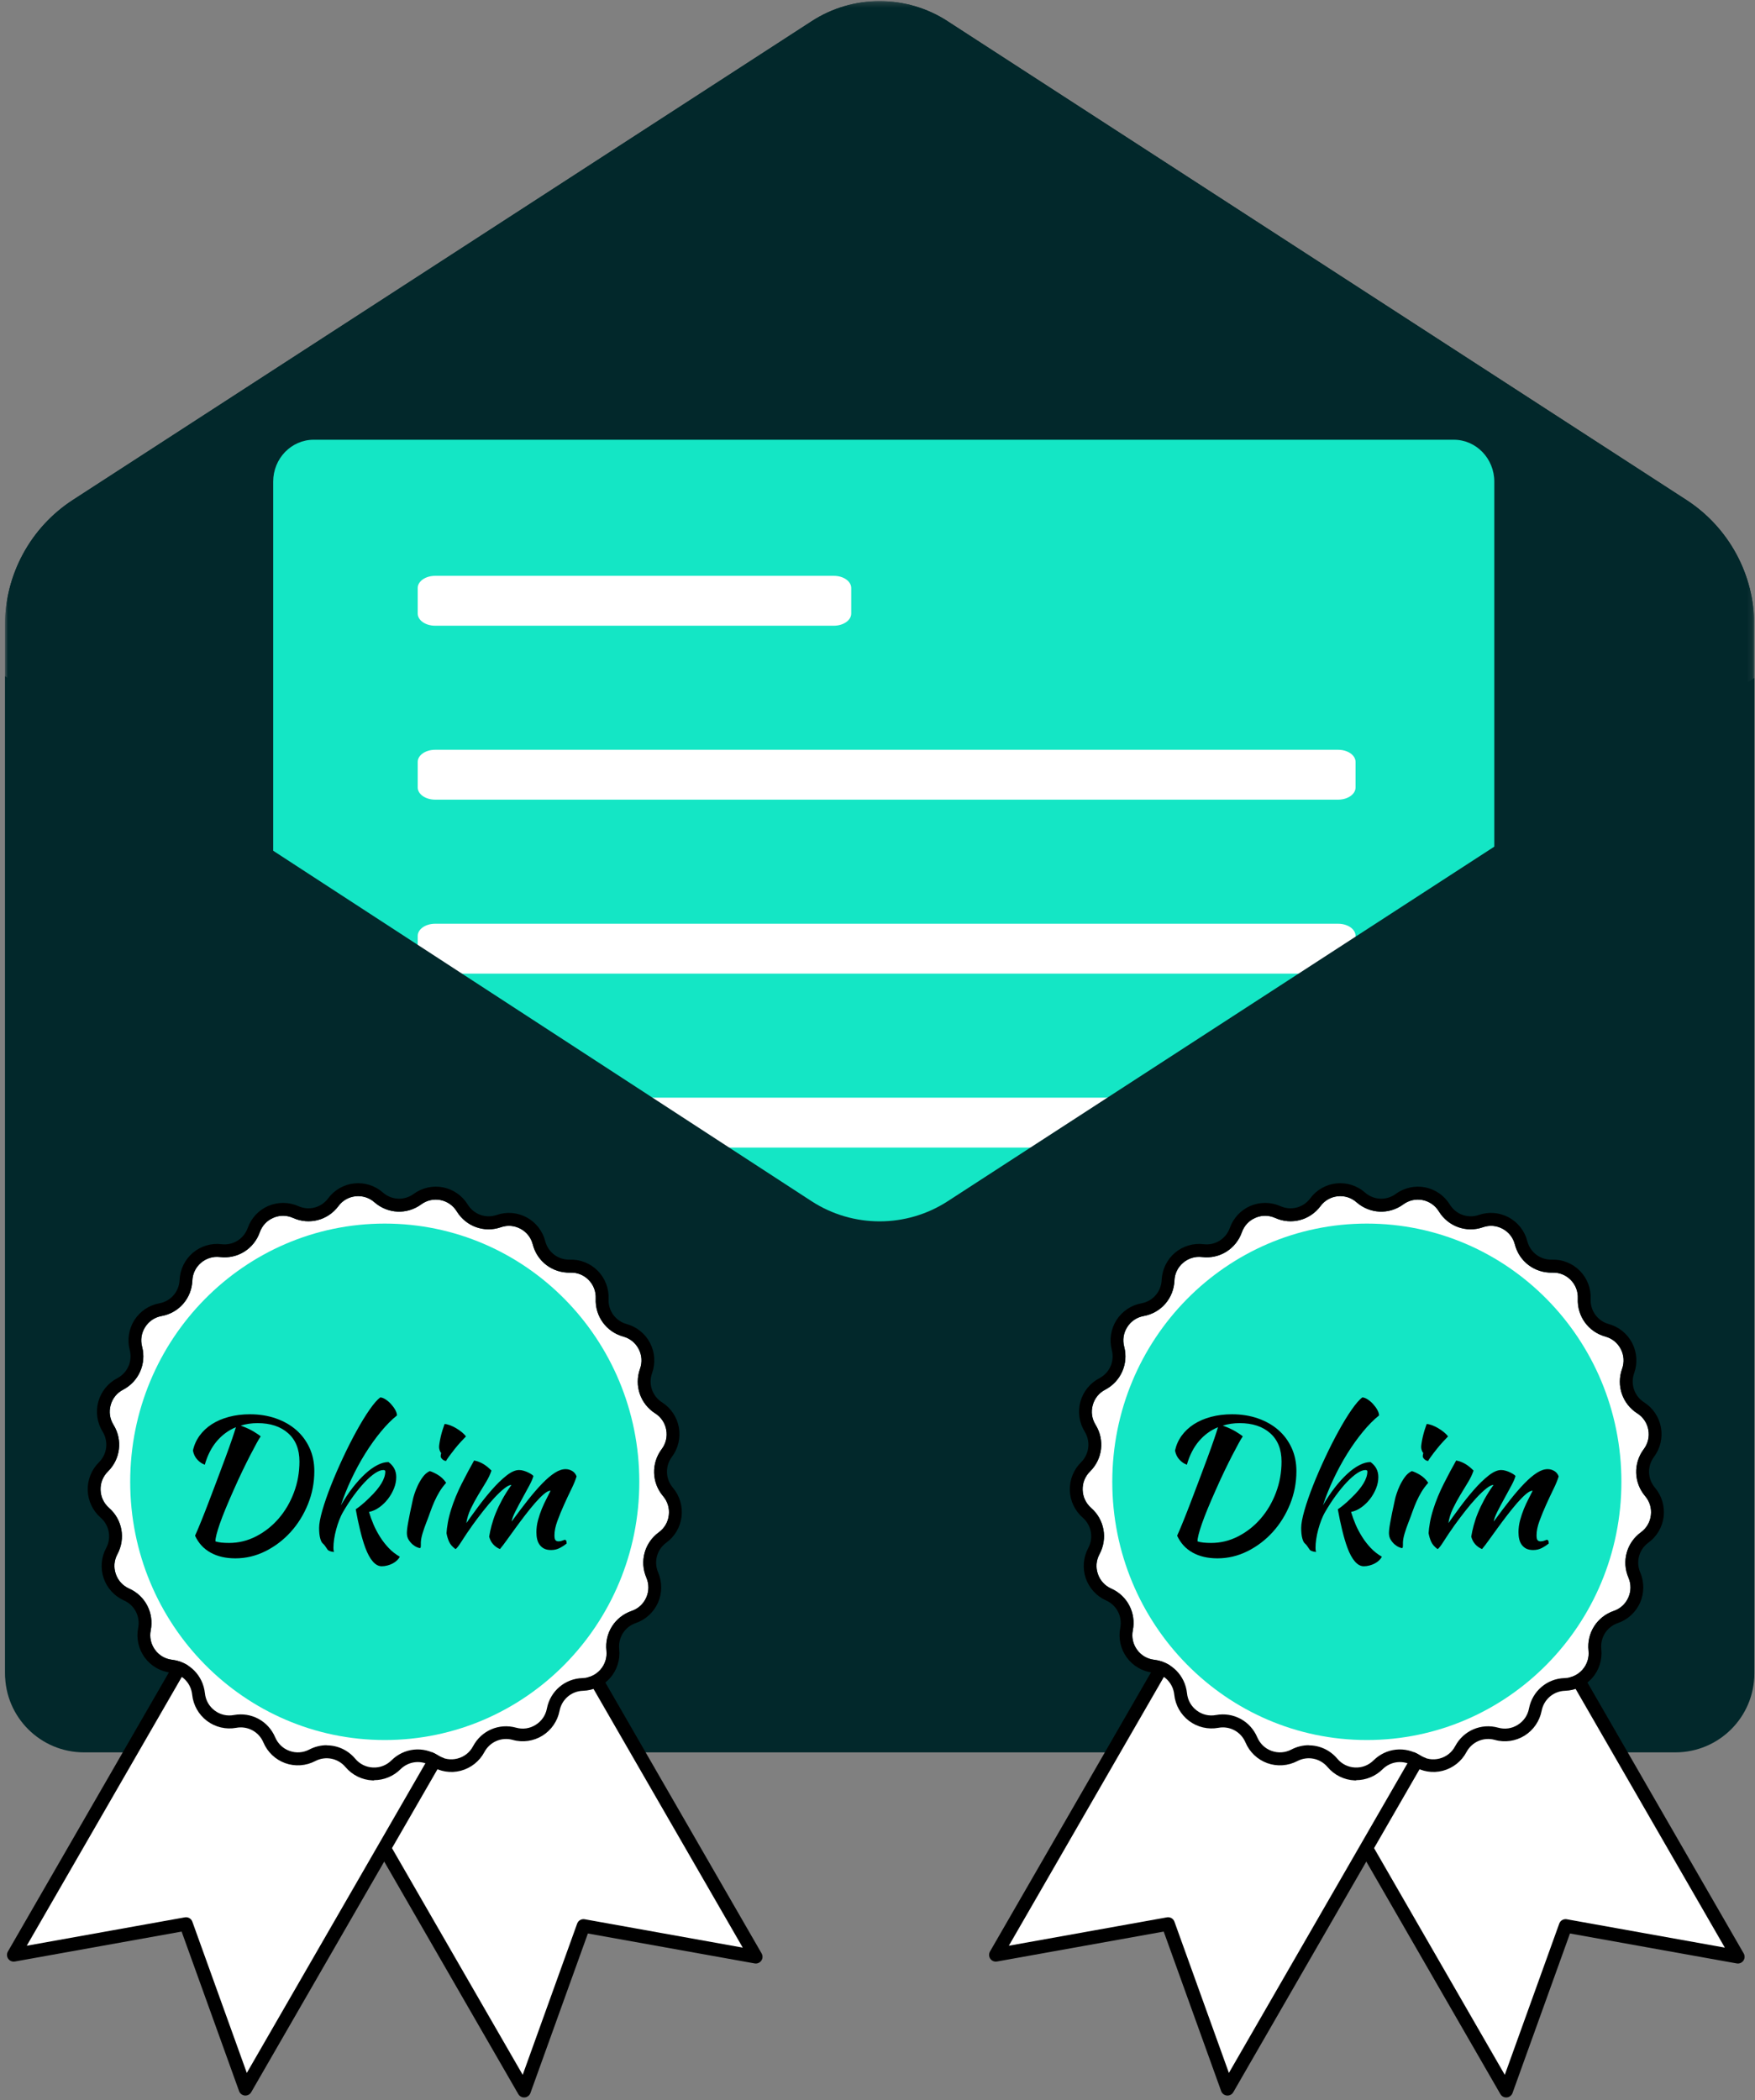<svg width="336" height="402" viewBox="0 0 336 402" fill="none" xmlns="http://www.w3.org/2000/svg">
<rect x="0" y="0" width="336" height="402" fill="#808080" stroke="none"/>
<mask id="mask0_650_1739" style="mask-type:luminance" maskUnits="userSpaceOnUse" x="0" y="0" width="336" height="335">
<path fill-rule="evenodd" clip-rule="evenodd" d="M0.966 0.215H335.883V334.505H0.966V0.215Z" fill="white"/>
</mask>
<g mask="url(#mask0_650_1739)">
<path fill-rule="evenodd" clip-rule="evenodd" d="M181.425 4.061C173.506 -1.072 163.317 -1.072 155.397 4.061L13.958 95.696C5.853 100.956 0.957 109.968 0.957 119.641V319.386C0.957 327.738 7.733 334.514 16.084 334.514H320.738C329.09 334.514 335.866 327.738 335.866 319.386V119.641C335.866 109.968 330.97 100.956 322.856 95.696L181.417 4.061H181.425Z" fill="#02282B"/>
<path fill-rule="evenodd" clip-rule="evenodd" d="M181.425 4.061C173.506 -1.072 163.317 -1.072 155.397 4.061L13.958 95.696C5.853 100.956 0.957 109.968 0.957 119.641V319.386C0.957 327.738 7.733 334.514 16.084 334.514H320.738C329.09 334.514 335.866 327.738 335.866 319.386V119.641C335.866 109.968 330.97 100.956 322.856 95.696L181.417 4.061H181.425Z" fill="#02282B"/>
</g>
<path fill-rule="evenodd" clip-rule="evenodd" d="M278.33 84.178C282.615 84.178 286.088 87.769 286.088 92.199V316.6C286.088 321.03 282.615 324.621 278.33 324.621H60.06C55.774 324.621 52.302 321.03 52.302 316.6V92.199C52.302 87.769 55.774 84.178 60.06 84.178H278.321H278.33Z" fill="#14E6C5"/>
<path fill-rule="evenodd" clip-rule="evenodd" d="M83.302 143.525H256.198C258.036 143.525 259.527 144.567 259.527 145.855V150.742C259.527 152.029 258.036 153.071 256.198 153.071H83.302C81.464 153.071 79.973 152.029 79.973 150.742V145.855C79.973 144.567 81.464 143.525 83.302 143.525Z" fill="white"/>
<path fill-rule="evenodd" clip-rule="evenodd" d="M83.302 176.828H256.198C258.036 176.828 259.527 177.87 259.527 179.157V184.044C259.527 185.332 258.036 186.374 256.198 186.374H83.302C81.464 186.374 79.973 185.332 79.973 184.044V179.157C79.973 177.87 81.464 176.828 83.302 176.828Z" fill="white"/>
<path fill-rule="evenodd" clip-rule="evenodd" d="M83.302 210.123H256.198C258.036 210.123 259.527 211.165 259.527 212.452V217.339C259.527 218.627 258.036 219.669 256.198 219.669H83.302C81.464 219.669 79.973 218.627 79.973 217.339V212.452C79.973 211.165 81.464 210.123 83.302 210.123Z" fill="white"/>
<path fill-rule="evenodd" clip-rule="evenodd" d="M83.302 243.428H256.198C258.036 243.428 259.527 244.47 259.527 245.757V250.644C259.527 251.932 258.036 252.973 256.198 252.973H83.302C81.464 252.973 79.973 251.932 79.973 250.644V245.757C79.973 244.47 81.464 243.428 83.302 243.428Z" fill="white"/>
<path fill-rule="evenodd" clip-rule="evenodd" d="M83.302 276.732H256.198C258.036 276.732 259.527 277.774 259.527 279.062V283.949C259.527 285.236 258.036 286.278 256.198 286.278H83.302C81.464 286.278 79.973 285.236 79.973 283.949V279.062C79.973 277.774 81.464 276.732 83.302 276.732Z" fill="white"/>
<path fill-rule="evenodd" clip-rule="evenodd" d="M83.293 110.23H159.65C161.488 110.23 162.97 111.272 162.97 112.56V117.447C162.97 118.734 161.479 119.776 159.65 119.776H83.293C81.455 119.776 79.973 118.734 79.973 117.447V112.56C79.973 111.272 81.464 110.23 83.293 110.23Z" fill="white"/>
<path fill-rule="evenodd" clip-rule="evenodd" d="M0.966 129.441V320.344C0.966 328.687 7.742 335.446 16.093 335.446H320.747C329.098 335.446 335.874 328.687 335.874 320.344V129.78L181.426 229.954C173.506 235.078 163.317 235.078 155.398 229.954L0.966 129.441Z" fill="#02282B"/>
<path d="M144.7 374.579L111.709 368.658L100.343 400.217L54.402 320.558L98.75 294.928L144.7 374.579Z" fill="white" stroke="black" stroke-width="2.573" stroke-linecap="round" stroke-linejoin="round"/>
<path d="M46.982 399.852L35.616 368.293L2.625 374.213L48.575 294.562L92.932 320.192L46.982 399.852Z" fill="white" stroke="black" stroke-width="2.573" stroke-linecap="round" stroke-linejoin="round"/>
<path d="M126.693 277.41C127.489 276.343 127.802 275.03 127.565 273.709C127.328 272.396 126.574 271.27 125.448 270.558C122.593 268.737 121.399 265.23 122.542 262.037C122.991 260.775 122.907 259.429 122.288 258.243C121.67 257.057 120.628 256.21 119.341 255.854C116.08 254.956 113.912 251.967 114.064 248.57C114.123 247.232 113.64 245.97 112.709 245.021C111.777 244.073 110.524 243.564 109.194 243.615C105.806 243.708 102.858 241.506 102.011 238.22C101.681 236.924 100.851 235.865 99.674 235.23C98.505 234.595 97.158 234.485 95.904 234.925C92.711 236.035 89.239 234.781 87.46 231.893C86.757 230.758 85.656 229.987 84.352 229.725C83.047 229.471 81.734 229.759 80.659 230.546C77.931 232.545 74.247 232.384 71.698 230.148C70.698 229.267 69.411 228.861 68.089 228.996C66.768 229.14 65.599 229.801 64.803 230.877C62.779 233.595 59.213 234.536 56.121 233.146C54.902 232.604 53.563 232.587 52.335 233.121C51.107 233.646 50.192 234.629 49.743 235.891C48.608 239.092 45.475 241.04 42.121 240.634C40.799 240.473 39.512 240.863 38.495 241.727C37.479 242.59 36.886 243.802 36.835 245.14C36.691 248.536 34.269 251.323 30.94 251.924C29.628 252.161 28.509 252.915 27.798 254.042C27.078 255.168 26.875 256.506 27.213 257.794C28.069 261.08 26.57 264.46 23.572 266.027C22.386 266.645 21.539 267.695 21.191 268.983C20.836 270.27 21.03 271.608 21.733 272.743C23.521 275.631 23.08 279.307 20.666 281.687C19.718 282.628 19.218 283.881 19.26 285.211C19.303 286.549 19.879 287.769 20.878 288.65C23.427 290.877 24.088 294.519 22.487 297.509C21.852 298.687 21.742 300.033 22.174 301.295C22.606 302.557 23.512 303.557 24.732 304.099C27.823 305.471 29.526 308.757 28.865 312.094C28.603 313.407 28.899 314.729 29.678 315.804C30.466 316.888 31.618 317.566 32.948 317.727C36.31 318.125 38.894 320.759 39.249 324.139C39.385 325.468 40.054 326.646 41.113 327.442C42.18 328.246 43.484 328.551 44.797 328.314C48.126 327.704 51.37 329.449 52.7 332.575C53.225 333.803 54.199 334.734 55.452 335.183C56.706 335.632 58.044 335.539 59.23 334.921C60.297 334.362 61.44 334.091 62.567 334.091C64.617 334.091 66.624 334.98 68.03 336.657C68.894 337.682 70.097 338.275 71.427 338.334C72.756 338.393 74.01 337.911 74.958 336.97C77.364 334.582 81.031 334.192 83.877 336.022C84.995 336.742 86.325 336.954 87.612 336.615C88.9 336.276 89.959 335.446 90.585 334.26C92.178 331.262 95.574 329.805 98.827 330.711C100.114 331.067 101.444 330.881 102.57 330.169C103.705 329.466 104.468 328.357 104.722 327.044C105.365 323.707 108.177 321.31 111.557 321.216C112.887 321.174 114.106 320.598 114.979 319.59C115.851 318.582 116.258 317.295 116.114 315.965C115.749 312.586 117.74 309.469 120.942 308.368C122.204 307.936 123.195 307.029 123.737 305.801C124.279 304.582 124.287 303.226 123.762 301.998C122.424 298.881 123.406 295.307 126.142 293.317C127.218 292.529 127.904 291.369 128.056 290.039C128.217 288.709 127.828 287.422 126.964 286.397C124.77 283.813 124.66 280.112 126.693 277.393V277.41Z" fill="white"/>
<path d="M73.663 333.083C100.579 333.083 122.398 310.953 122.398 283.653C122.398 256.353 100.579 234.223 73.663 234.223C46.746 234.223 24.927 256.353 24.927 283.653C24.927 310.953 46.746 333.083 73.663 333.083Z" fill="#14E6C5"/>
<path d="M71.621 340.808C71.52 340.808 71.41 340.808 71.308 340.808C69.317 340.723 67.437 339.792 66.141 338.259C64.701 336.556 62.321 336.082 60.348 337.115C58.578 338.038 56.486 338.182 54.614 337.513C52.733 336.836 51.209 335.396 50.43 333.549C49.557 331.491 47.414 330.339 45.229 330.746C43.264 331.11 41.223 330.627 39.63 329.425C38.03 328.222 36.996 326.392 36.793 324.402C36.564 322.183 34.862 320.446 32.651 320.184C30.669 319.947 28.865 318.888 27.688 317.262C26.511 315.644 26.062 313.586 26.451 311.621C26.883 309.427 25.765 307.267 23.733 306.361C21.912 305.548 20.488 303.998 19.845 302.101C19.201 300.203 19.37 298.111 20.319 296.341C21.378 294.376 20.937 291.979 19.26 290.505C17.753 289.193 16.855 287.287 16.796 285.288C16.736 283.289 17.516 281.332 18.939 279.926C20.522 278.36 20.81 275.937 19.642 274.04C18.591 272.337 18.286 270.254 18.82 268.323C19.354 266.392 20.666 264.757 22.437 263.834C24.41 262.809 25.401 260.581 24.834 258.413C24.325 256.473 24.656 254.398 25.723 252.704C26.799 251.019 28.535 249.841 30.5 249.486C32.694 249.088 34.286 247.25 34.379 245.022C34.464 243.023 35.387 241.126 36.903 239.83C38.428 238.534 40.435 237.924 42.409 238.17C44.619 238.441 46.678 237.153 47.431 235.053C48.1 233.164 49.532 231.631 51.37 230.843C53.199 230.056 55.3 230.073 57.121 230.886C59.154 231.792 61.5 231.182 62.83 229.387C64.024 227.777 65.845 226.735 67.827 226.532C69.809 226.32 71.808 226.956 73.307 228.277C74.984 229.751 77.406 229.861 79.202 228.54C80.811 227.362 82.861 226.905 84.817 227.286C86.774 227.676 88.502 228.87 89.544 230.572C90.713 232.478 92.999 233.291 95.1 232.571C96.989 231.919 99.072 232.088 100.834 233.037C102.587 233.986 103.883 235.637 104.383 237.577C104.942 239.737 106.873 241.194 109.109 241.126C111.1 241.058 113.048 241.846 114.454 243.269C115.851 244.692 116.605 246.657 116.512 248.664C116.41 250.9 117.842 252.865 119.985 253.458C121.907 253.983 123.542 255.313 124.457 257.083C125.38 258.862 125.515 260.962 124.846 262.843C124.092 264.943 124.88 267.255 126.76 268.45C128.446 269.525 129.615 271.27 129.971 273.244C130.326 275.217 129.843 277.267 128.649 278.868C127.311 280.655 127.387 283.094 128.827 284.788C130.123 286.313 130.724 288.329 130.487 290.319C130.25 292.309 129.191 294.122 127.574 295.299C125.769 296.612 125.126 298.958 126.007 301.016C126.794 302.854 126.786 304.963 125.973 306.793C125.16 308.622 123.618 310.045 121.729 310.689C119.62 311.409 118.316 313.467 118.553 315.686C118.765 317.677 118.138 319.684 116.825 321.192C115.512 322.699 113.615 323.597 111.625 323.657C109.397 323.724 107.551 325.3 107.127 327.493C106.746 329.458 105.552 331.195 103.858 332.245C102.164 333.295 100.089 333.6 98.166 333.058C96.023 332.465 93.787 333.422 92.737 335.387C91.797 337.158 90.145 338.453 88.222 338.962C86.291 339.47 84.225 339.139 82.539 338.055C80.667 336.853 78.253 337.107 76.669 338.682C75.323 340.02 73.502 340.766 71.621 340.766V340.808ZM62.55 334.1C64.6 334.1 66.607 334.989 68.013 336.666C68.877 337.691 70.08 338.284 71.41 338.343C72.739 338.403 73.993 337.92 74.942 336.98C77.347 334.591 81.014 334.202 83.86 336.031C84.978 336.751 86.308 336.963 87.596 336.624C88.883 336.285 89.942 335.455 90.569 334.269C92.161 331.271 95.557 329.814 98.81 330.72C100.097 331.076 101.427 330.89 102.553 330.178C103.688 329.475 104.451 328.366 104.705 327.053C105.349 323.716 108.161 321.319 111.54 321.226C112.87 321.183 114.089 320.607 114.962 319.599C115.834 318.592 116.241 317.304 116.097 315.974C115.733 312.595 117.723 309.478 120.925 308.377C122.187 307.945 123.178 307.039 123.72 305.81C124.262 304.591 124.27 303.236 123.745 302.007C122.407 298.891 123.389 295.316 126.125 293.326C127.201 292.538 127.887 291.378 128.039 290.048C128.2 288.718 127.811 287.431 126.947 286.406C124.753 283.823 124.643 280.121 126.676 277.402C127.472 276.335 127.785 275.022 127.548 273.701C127.311 272.388 126.557 271.262 125.431 270.55C122.576 268.729 121.382 265.223 122.525 262.03C122.974 260.768 122.89 259.421 122.271 258.235C121.653 257.049 120.611 256.202 119.324 255.847C116.063 254.949 113.895 251.959 114.047 248.562C114.106 247.224 113.624 245.962 112.692 245.014C111.76 244.065 110.507 243.557 109.177 243.608C105.789 243.701 102.841 241.499 101.994 238.212C101.664 236.916 100.834 235.858 99.657 235.222C98.488 234.587 97.141 234.477 95.888 234.917C92.695 236.027 89.213 234.773 87.443 231.885C86.74 230.75 85.639 229.979 84.335 229.717C83.03 229.463 81.718 229.751 80.642 230.538C77.915 232.537 74.23 232.376 71.681 230.14C70.681 229.26 69.394 228.853 68.072 228.988C66.751 229.132 65.582 229.793 64.786 230.869C62.762 233.588 59.196 234.528 56.105 233.139C54.885 232.597 53.547 232.58 52.318 233.113C51.09 233.638 50.175 234.621 49.727 235.883C48.592 239.085 45.458 241.033 42.104 240.626C40.782 240.465 39.495 240.855 38.479 241.719C37.462 242.583 36.869 243.794 36.819 245.132C36.675 248.529 34.252 251.315 30.923 251.916C29.611 252.154 28.493 252.907 27.781 254.034C27.061 255.16 26.858 256.499 27.197 257.786C28.052 261.072 26.553 264.452 23.555 266.019C22.369 266.637 21.522 267.687 21.175 268.975C20.819 270.262 21.014 271.601 21.717 272.735C23.504 275.624 23.063 279.3 20.649 281.68C19.701 282.62 19.201 283.873 19.243 285.203C19.286 286.533 19.862 287.761 20.861 288.642C23.411 290.87 24.071 294.512 22.471 297.501C21.835 298.679 21.725 300.026 22.157 301.288C22.589 302.55 23.495 303.549 24.715 304.091C27.806 305.463 29.509 308.75 28.848 312.087C28.586 313.399 28.882 314.721 29.661 315.796C30.449 316.881 31.601 317.558 32.931 317.719C36.293 318.117 38.877 320.751 39.232 324.131C39.368 325.461 40.037 326.638 41.096 327.434C42.163 328.239 43.467 328.544 44.78 328.298C48.109 327.688 51.353 329.433 52.683 332.558C53.208 333.787 54.182 334.718 55.435 335.167C56.689 335.616 58.027 335.523 59.213 334.905C60.28 334.346 61.424 334.075 62.55 334.075V334.1Z" fill="black"/>
<path d="M37.343 293.968C37.682 293.223 38.088 292.266 38.563 291.088C39.037 289.911 39.537 288.64 40.053 287.277C40.57 285.913 41.104 284.507 41.646 283.076C42.188 281.644 42.696 280.281 43.17 278.993C43.645 277.706 44.06 276.554 44.407 275.537C44.754 274.521 45.008 273.742 45.169 273.2C43.746 273.784 42.527 274.682 41.51 275.876C40.494 277.071 39.723 278.578 39.206 280.382C38.69 280.204 38.215 279.883 37.783 279.417C37.352 278.951 37.072 278.375 36.937 277.672C37.165 276.63 37.589 275.681 38.207 274.826C38.825 273.971 39.613 273.234 40.562 272.624C41.51 272.014 42.603 271.548 43.848 271.218C45.093 270.888 46.423 270.727 47.846 270.727C49.65 270.727 51.31 270.989 52.826 271.523C54.342 272.056 55.638 272.793 56.722 273.742C57.806 274.69 58.653 275.834 59.263 277.164C59.873 278.493 60.178 279.976 60.178 281.602C60.178 283.813 59.771 285.93 58.958 287.937C58.145 289.945 57.044 291.723 55.655 293.256C54.266 294.79 52.657 296.018 50.827 296.932C48.998 297.847 47.075 298.305 45.068 298.305C43.213 298.305 41.629 297.94 40.307 297.203C38.986 296.467 37.995 295.391 37.343 293.968ZM49.303 272.421C48.176 272.421 47.1 272.581 46.084 272.895C47.075 273.259 47.905 273.632 48.557 274.03C49.209 274.428 49.667 274.733 49.912 274.962C49.735 275.207 49.464 275.648 49.116 276.283C48.769 276.918 48.362 277.68 47.897 278.587C47.431 279.493 46.94 280.475 46.423 281.551C45.906 282.627 45.398 283.728 44.898 284.854C43.611 287.726 42.679 289.979 42.103 291.63C41.527 293.282 41.239 294.417 41.239 295.052C41.553 295.162 41.942 295.247 42.391 295.289C42.84 295.332 43.331 295.357 43.848 295.357C45.678 295.357 47.414 294.934 49.048 294.087C50.683 293.24 52.123 292.105 53.351 290.682C54.579 289.259 55.553 287.607 56.265 285.718C56.976 283.83 57.332 281.848 57.332 279.772C57.332 277.443 56.612 275.639 55.164 274.352C53.715 273.064 51.767 272.421 49.303 272.421Z" fill="black"/>
<path d="M61.093 292.495C61.093 291.682 61.304 290.556 61.719 289.107C62.135 287.659 62.685 286.084 63.363 284.364C64.04 282.645 64.811 280.875 65.666 279.045C66.522 277.216 67.386 275.513 68.258 273.929C69.131 272.345 69.961 270.982 70.765 269.83C71.57 268.678 72.248 267.899 72.815 267.492C73.129 267.518 73.476 267.653 73.849 267.899C74.221 268.144 74.568 268.449 74.882 268.797C75.195 269.144 75.466 269.517 75.678 269.898C75.89 270.279 76 270.635 76 270.948C74.983 271.761 73.95 272.803 72.9 274.082C71.85 275.361 70.85 276.758 69.901 278.283C68.953 279.807 68.08 281.425 67.276 283.128C66.471 284.83 65.802 286.507 65.26 288.159C65.98 286.914 66.742 285.779 67.53 284.762C68.318 283.746 69.114 282.874 69.901 282.145C70.689 281.417 71.468 280.858 72.222 280.468C72.976 280.07 73.696 279.875 74.374 279.875C75.365 280.595 75.864 281.552 75.864 282.746C75.864 283.466 75.72 284.195 75.424 284.932C75.127 285.669 74.738 286.338 74.255 286.964C73.772 287.583 73.213 288.116 72.595 288.557C71.977 288.997 71.324 289.285 70.647 289.421C70.876 290.208 71.163 291.013 71.511 291.826C71.858 292.639 72.281 293.427 72.764 294.198C73.247 294.969 73.806 295.68 74.424 296.332C75.043 296.984 75.754 297.543 76.542 297.992C76.432 298.221 76.262 298.441 76.034 298.67C75.805 298.899 75.534 299.093 75.221 299.263C74.907 299.432 74.56 299.568 74.187 299.669C73.815 299.771 73.45 299.822 73.086 299.822C72.476 299.822 71.909 299.517 71.375 298.907C70.842 298.297 70.367 297.416 69.935 296.264C69.597 295.341 69.266 294.232 68.953 292.944C68.639 291.657 68.352 290.31 68.106 288.913C68.419 288.709 68.817 288.413 69.292 288.015C69.766 287.617 70.266 287.168 70.782 286.643C72.773 284.728 73.764 283.068 73.764 281.671C73.764 281.493 73.637 281.4 73.391 281.4C72.942 281.4 72.409 281.603 71.799 282.01C71.189 282.416 70.537 282.984 69.851 283.704C69.165 284.424 68.462 285.279 67.75 286.245C67.039 287.21 66.353 288.269 65.7 289.395C65.429 289.844 65.184 290.369 64.955 290.954C64.726 291.538 64.532 292.148 64.362 292.766C64.193 293.385 64.066 294.003 63.972 294.613C63.879 295.223 63.837 295.79 63.837 296.307C63.837 296.62 63.871 296.883 63.939 297.086C63.236 297.018 62.812 296.84 62.651 296.544C62.473 296.273 62.321 296.053 62.194 295.883C62.067 295.714 61.94 295.57 61.804 295.46C61.601 295.299 61.432 294.96 61.296 294.443C61.16 293.927 61.093 293.266 61.093 292.478V292.495Z" fill="black"/>
<path d="M77.897 293.462C77.897 293.258 77.914 293.004 77.948 292.699C77.982 292.394 78.041 291.988 78.134 291.48C78.227 290.971 78.346 290.353 78.49 289.633C78.634 288.913 78.82 288.041 79.049 287.024C79.091 286.796 79.193 286.44 79.354 285.94C79.515 285.441 79.718 284.915 79.981 284.365C80.243 283.814 80.556 283.272 80.929 282.756C81.302 282.239 81.751 281.849 82.267 281.604C82.649 281.697 83.157 281.926 83.792 282.298C84.427 282.671 84.969 283.188 85.418 283.84C84.902 284.424 84.461 285.017 84.114 285.602C83.767 286.186 83.445 286.796 83.165 287.431C82.886 288.066 82.623 288.718 82.386 289.396C82.149 290.074 81.886 290.785 81.59 291.53C81.344 292.166 81.115 292.809 80.912 293.479C80.709 294.148 80.599 294.724 80.573 295.223C80.573 295.63 80.573 295.918 80.556 296.087C80.54 296.257 80.48 296.341 80.37 296.341C80.277 296.341 80.099 296.282 79.828 296.172C79.557 296.062 79.278 295.884 78.998 295.647C78.719 295.41 78.465 295.113 78.236 294.749C78.007 294.385 77.897 293.961 77.897 293.462ZM84.368 278.758C84.368 278.622 84.402 278.419 84.47 278.148C84.359 278.038 84.258 277.869 84.182 277.64C84.105 277.411 84.063 277.208 84.063 277.03C84.063 276.827 84.088 276.547 84.148 276.2C84.207 275.853 84.275 275.472 84.368 275.065C84.461 274.658 84.571 274.235 84.707 273.795C84.842 273.354 84.978 272.956 85.113 272.592C85.384 272.592 85.715 272.668 86.113 272.812C86.511 272.956 86.909 273.151 87.316 273.388C87.722 273.625 88.095 273.888 88.433 274.167C88.772 274.447 89.035 274.718 89.213 274.963C88.967 275.209 88.637 275.556 88.23 275.997C87.824 276.437 87.426 276.903 87.044 277.386C86.663 277.869 86.308 278.326 85.994 278.758C85.681 279.19 85.478 279.495 85.384 279.673C85.113 279.63 84.876 279.512 84.673 279.317C84.47 279.122 84.368 278.936 84.368 278.758Z" fill="black"/>
<path d="M105.441 285.347C105.077 285.347 104.636 285.567 104.12 286.007C103.603 286.448 103.044 287.015 102.443 287.701C101.841 288.396 101.223 289.158 100.579 289.988C99.936 290.818 99.317 291.657 98.716 292.478C98.115 293.308 97.555 294.079 97.039 294.799C96.522 295.519 96.082 296.104 95.718 296.527C95.218 296.324 94.794 296.027 94.43 295.629C94.066 295.231 93.812 294.74 93.651 294.155C93.761 293.452 93.922 292.733 94.125 291.97C94.328 291.216 94.591 290.429 94.921 289.624C95.252 288.811 95.658 287.964 96.141 287.066C96.624 286.177 97.217 285.237 97.92 284.246C97.581 284.246 97.115 284.474 96.531 284.94C95.946 285.406 95.311 286.007 94.633 286.736C93.956 287.464 93.253 288.294 92.533 289.209C91.813 290.124 91.135 291.022 90.5 291.902C89.662 293.08 88.967 294.105 88.416 294.986C87.866 295.866 87.459 296.392 87.214 296.544C86.629 296.112 86.223 295.655 85.994 295.155C85.765 294.655 85.596 294.105 85.486 293.495C85.511 292.953 85.596 292.275 85.74 291.462C85.884 290.649 86.096 289.81 86.367 288.955C86.883 287.303 87.561 285.669 88.382 284.042C89.204 282.416 90 280.925 90.771 279.57C91.406 279.706 91.974 279.918 92.482 280.214C92.99 280.51 93.524 280.934 94.091 281.501C93.863 282.204 93.515 282.941 93.041 283.721C92.567 284.5 92.067 285.321 91.55 286.177C91.034 287.032 90.559 287.913 90.127 288.819C89.695 289.726 89.416 290.64 89.28 291.564C89.916 290.657 90.661 289.624 91.533 288.447C92.406 287.269 93.295 286.168 94.21 285.127C95.125 284.085 96.031 283.204 96.937 282.484C97.843 281.764 98.656 281.4 99.376 281.4C99.647 281.4 99.944 281.442 100.257 281.535C100.571 281.629 100.867 281.739 101.138 281.874C101.409 282.01 101.638 282.137 101.816 282.264C101.994 282.391 102.095 282.484 102.121 282.552C102.011 283.001 101.74 283.619 101.325 284.398C100.91 285.177 100.461 285.999 99.986 286.854C99.512 287.71 99.072 288.54 98.665 289.345C98.258 290.149 98.021 290.784 97.954 291.259C99.063 289.743 100.096 288.371 101.07 287.142C102.045 285.914 102.959 284.856 103.815 283.975C104.67 283.094 105.466 282.416 106.203 281.942C106.94 281.468 107.635 281.23 108.287 281.23C108.736 281.23 109.159 281.349 109.557 281.586C109.955 281.823 110.226 282.171 110.387 282.619C110.184 283.297 109.854 284.11 109.388 285.059C108.922 286.007 108.456 287.007 107.982 288.057C107.508 289.107 107.084 290.141 106.711 291.157C106.339 292.174 106.152 293.088 106.152 293.901C106.152 294.376 106.22 294.689 106.356 294.833C106.491 294.977 106.686 295.053 106.932 295.053C107.203 295.053 107.457 295.002 107.694 294.901C107.931 294.799 108.109 294.748 108.219 294.748C108.355 294.842 108.431 294.952 108.456 295.087C108.482 295.223 108.49 295.35 108.49 295.46C108.041 295.824 107.575 296.12 107.101 296.358C106.627 296.595 106.093 296.713 105.509 296.713C104.967 296.713 104.518 296.62 104.17 296.442C103.823 296.264 103.535 296.01 103.307 295.697C103.078 295.384 102.925 295.019 102.832 294.613C102.739 294.206 102.697 293.766 102.697 293.292C102.697 292.529 102.798 291.767 103.002 291.005C103.205 290.251 103.451 289.531 103.73 288.836C104.01 288.15 104.314 287.507 104.628 286.905C104.941 286.304 105.212 285.77 105.441 285.296V285.347Z" fill="black"/>
<path d="M332.723 374.579L299.733 368.658L288.366 400.217L242.425 320.558L286.774 294.928L332.723 374.579Z" fill="white" stroke="black" stroke-width="2.573" stroke-linecap="round" stroke-linejoin="round"/>
<path d="M235.006 399.852L223.639 368.293L190.649 374.213L236.598 294.562L280.955 320.192L235.006 399.852Z" fill="white" stroke="black" stroke-width="2.573" stroke-linecap="round" stroke-linejoin="round"/>
<path d="M314.716 277.41C315.512 276.343 315.826 275.03 315.588 273.709C315.351 272.396 314.597 271.27 313.471 270.558C310.617 268.737 309.422 265.23 310.566 262.037C311.015 260.775 310.93 259.429 310.312 258.243C309.693 257.057 308.652 256.21 307.364 255.854C304.103 254.956 301.935 251.967 302.087 248.57C302.147 247.232 301.664 245.97 300.732 245.021C299.801 244.073 298.547 243.564 297.217 243.615C293.829 243.708 290.882 241.506 290.035 238.22C289.704 236.924 288.874 235.865 287.697 235.23C286.528 234.595 285.181 234.485 283.928 234.925C280.735 236.035 277.262 234.781 275.483 231.893C274.78 230.758 273.679 229.987 272.375 229.725C271.071 229.471 269.758 229.759 268.682 230.546C265.955 232.545 262.27 232.384 259.721 230.148C258.721 229.267 257.434 228.861 256.113 228.996C254.791 229.14 253.623 229.801 252.826 230.877C250.802 233.595 247.236 234.536 244.145 233.146C242.925 232.604 241.587 232.587 240.359 233.121C239.131 233.646 238.216 234.629 237.767 235.891C236.632 239.092 233.498 241.04 230.144 240.634C228.823 240.473 227.535 240.863 226.519 241.727C225.502 242.59 224.91 243.802 224.859 245.14C224.715 248.536 222.292 251.323 218.964 251.924C217.651 252.161 216.533 252.915 215.821 254.042C215.101 255.168 214.898 256.506 215.237 257.794C216.092 261.08 214.593 264.46 211.595 266.027C210.409 266.645 209.562 267.695 209.215 268.983C208.859 270.27 209.054 271.608 209.757 272.743C211.544 275.631 211.104 279.307 208.69 281.687C207.741 282.628 207.241 283.881 207.284 285.211C207.326 286.549 207.902 287.769 208.901 288.65C211.451 290.877 212.112 294.519 210.511 297.509C209.876 298.687 209.765 300.033 210.197 301.295C210.629 302.557 211.536 303.557 212.755 304.099C215.847 305.471 217.549 308.757 216.889 312.094C216.626 313.407 216.922 314.729 217.702 315.804C218.489 316.888 219.641 317.566 220.971 317.727C224.334 318.125 226.917 320.759 227.273 324.139C227.408 325.468 228.077 326.646 229.136 327.442C230.203 328.246 231.508 328.551 232.82 328.314C236.149 327.704 239.393 329.449 240.723 332.575C241.248 333.803 242.222 334.734 243.476 335.183C244.729 335.632 246.067 335.539 247.253 334.921C248.32 334.362 249.464 334.091 250.59 334.091C252.64 334.091 254.647 334.98 256.053 336.657C256.917 337.682 258.12 338.275 259.45 338.334C260.78 338.393 262.033 337.911 262.982 336.97C265.387 334.582 269.055 334.192 271.901 336.022C273.019 336.742 274.348 336.954 275.636 336.615C276.923 336.276 277.982 335.446 278.609 334.26C280.201 331.262 283.598 329.805 286.85 330.711C288.137 331.067 289.467 330.881 290.594 330.169C291.729 329.466 292.491 328.357 292.745 327.044C293.389 323.707 296.201 321.31 299.58 321.216C300.91 321.174 302.13 320.598 303.002 319.59C303.875 318.582 304.281 317.295 304.137 315.965C303.773 312.586 305.763 309.469 308.965 308.368C310.227 307.936 311.218 307.029 311.76 305.801C312.302 304.582 312.311 303.226 311.785 301.998C310.447 298.881 311.43 295.307 314.165 293.317C315.241 292.529 315.927 291.369 316.08 290.039C316.241 288.709 315.851 287.422 314.987 286.397C312.793 283.813 312.683 280.112 314.716 277.393V277.41Z" fill="white"/>
<path d="M261.686 333.083C288.602 333.083 310.422 310.953 310.422 283.653C310.422 256.353 288.602 234.223 261.686 234.223C234.77 234.223 212.95 256.353 212.95 283.653C212.95 310.953 234.77 333.083 261.686 333.083Z" fill="#14E6C5"/>
<path d="M259.645 340.808C259.543 340.808 259.433 340.808 259.331 340.808C257.341 340.723 255.461 339.792 254.165 338.259C252.725 336.556 250.345 336.082 248.371 337.115C246.601 338.038 244.509 338.182 242.637 337.513C240.757 336.836 239.232 335.396 238.453 333.549C237.581 331.491 235.438 330.339 233.253 330.746C231.288 331.11 229.246 330.627 227.654 329.425C226.053 328.222 225.02 326.392 224.817 324.402C224.588 322.183 222.885 320.446 220.675 320.184C218.693 319.947 216.889 318.888 215.711 317.262C214.534 315.644 214.085 313.586 214.475 311.621C214.907 309.427 213.789 307.267 211.756 306.361C209.935 305.548 208.512 303.998 207.868 302.101C207.225 300.203 207.394 298.111 208.343 296.341C209.401 294.376 208.961 291.979 207.284 290.505C205.776 289.193 204.878 287.287 204.819 285.288C204.76 283.289 205.539 281.332 206.962 279.926C208.546 278.36 208.834 275.937 207.665 274.04C206.615 272.337 206.31 270.254 206.843 268.323C207.377 266.392 208.69 264.757 210.46 263.834C212.434 262.809 213.424 260.581 212.857 258.413C212.349 256.473 212.679 254.398 213.746 252.704C214.822 251.019 216.558 249.841 218.523 249.486C220.717 249.088 222.309 247.25 222.403 245.022C222.487 243.023 223.411 241.126 224.927 239.83C226.451 238.534 228.459 237.924 230.432 238.17C232.643 238.441 234.701 237.153 235.455 235.053C236.124 233.164 237.555 231.631 239.393 230.843C241.223 230.056 243.323 230.073 245.144 230.886C247.177 231.792 249.523 231.182 250.853 229.387C252.047 227.777 253.868 226.735 255.85 226.532C257.832 226.32 259.831 226.956 261.33 228.277C263.007 229.751 265.43 229.861 267.225 228.54C268.835 227.362 270.884 226.905 272.841 227.286C274.797 227.676 276.525 228.87 277.567 230.572C278.736 232.478 281.023 233.291 283.123 232.571C285.012 231.919 287.096 232.088 288.857 233.037C290.611 233.986 291.907 235.637 292.406 237.577C292.965 239.737 294.897 241.194 297.133 241.126C299.123 241.058 301.071 241.846 302.477 243.269C303.875 244.692 304.628 246.657 304.535 248.664C304.434 250.9 305.865 252.865 308.008 253.458C309.931 253.983 311.565 255.313 312.48 257.083C313.403 258.862 313.539 260.962 312.87 262.843C312.116 264.943 312.904 267.255 314.784 268.45C316.469 269.525 317.638 271.27 317.994 273.244C318.35 275.217 317.867 277.267 316.673 278.868C315.334 280.655 315.411 283.094 316.851 284.788C318.146 286.313 318.748 288.329 318.511 290.319C318.273 292.309 317.215 294.122 315.597 295.299C313.793 296.612 313.149 298.958 314.03 301.016C314.818 302.854 314.809 304.963 313.996 306.793C313.183 308.622 311.642 310.045 309.753 310.689C307.644 311.409 306.339 313.467 306.577 315.686C306.788 317.677 306.162 319.684 304.849 321.192C303.536 322.699 301.639 323.597 299.648 323.657C297.421 323.724 295.574 325.3 295.151 327.493C294.769 329.458 293.575 331.195 291.881 332.245C290.187 333.295 288.112 333.6 286.189 333.058C284.047 332.465 281.811 333.422 280.76 335.387C279.82 337.158 278.168 338.453 276.246 338.962C274.315 339.47 272.248 339.139 270.562 338.055C268.691 336.853 266.277 337.107 264.693 338.682C263.346 340.02 261.525 340.766 259.645 340.766V340.808ZM250.574 334.1C252.623 334.1 254.631 334.989 256.037 336.666C256.901 337.691 258.103 338.284 259.433 338.343C260.763 338.403 262.016 337.92 262.965 336.98C265.37 334.591 269.038 334.202 271.884 336.031C273.002 336.751 274.332 336.963 275.619 336.624C276.906 336.285 277.965 335.455 278.592 334.269C280.184 331.271 283.581 329.814 286.833 330.72C288.121 331.076 289.45 330.89 290.577 330.178C291.712 329.475 292.474 328.366 292.728 327.053C293.372 323.716 296.184 321.319 299.563 321.226C300.893 321.183 302.113 320.607 302.985 319.599C303.858 318.592 304.264 317.304 304.12 315.974C303.756 312.595 305.746 309.478 308.948 308.377C310.21 307.945 311.201 307.039 311.743 305.81C312.285 304.591 312.294 303.236 311.769 302.007C310.43 298.891 311.413 295.316 314.149 293.326C315.224 292.538 315.91 291.378 316.063 290.048C316.224 288.718 315.834 287.431 314.97 286.406C312.776 283.823 312.666 280.121 314.699 277.402C315.495 276.335 315.809 275.022 315.572 273.701C315.334 272.388 314.581 271.262 313.454 270.55C310.6 268.729 309.405 265.223 310.549 262.03C310.998 260.768 310.913 259.421 310.295 258.235C309.677 257.049 308.635 256.202 307.347 255.847C304.086 254.949 301.918 251.959 302.071 248.562C302.13 247.224 301.647 245.962 300.715 245.014C299.784 244.065 298.53 243.557 297.2 243.608C293.812 243.701 290.865 241.499 290.018 238.212C289.688 236.916 288.857 235.858 287.68 235.222C286.511 234.587 285.165 234.477 283.911 234.917C280.718 236.027 277.237 234.773 275.467 231.885C274.764 230.75 273.662 229.979 272.358 229.717C271.054 229.463 269.741 229.751 268.665 230.538C265.938 232.537 262.254 232.376 259.704 230.14C258.705 229.26 257.417 228.853 256.096 228.988C254.775 229.132 253.606 229.793 252.81 230.869C250.785 233.588 247.219 234.528 244.128 233.139C242.908 232.597 241.57 232.58 240.342 233.113C239.114 233.638 238.199 234.621 237.75 235.883C236.615 239.085 233.481 241.033 230.127 240.626C228.806 240.465 227.518 240.855 226.502 241.719C225.486 242.583 224.893 243.794 224.842 245.132C224.698 248.529 222.276 251.315 218.947 251.916C217.634 252.154 216.516 252.907 215.805 254.034C215.085 255.16 214.881 256.499 215.22 257.786C216.076 261.072 214.576 264.452 211.578 266.019C210.392 266.637 209.545 267.687 209.198 268.975C208.842 270.262 209.037 271.601 209.74 272.735C211.527 275.624 211.087 279.3 208.673 281.68C207.724 282.62 207.225 283.873 207.267 285.203C207.309 286.533 207.885 287.761 208.885 288.642C211.434 290.87 212.095 294.512 210.494 297.501C209.859 298.679 209.749 300.026 210.181 301.288C210.612 302.55 211.519 303.549 212.738 304.091C215.83 305.463 217.532 308.75 216.872 312.087C216.609 313.399 216.906 314.721 217.685 315.796C218.473 316.881 219.624 317.558 220.954 317.719C224.317 318.117 226.9 320.751 227.256 324.131C227.391 325.461 228.06 326.638 229.119 327.434C230.186 328.239 231.491 328.544 232.804 328.298C236.132 327.688 239.376 329.433 240.706 332.558C241.231 333.787 242.205 334.718 243.459 335.167C244.712 335.616 246.051 335.523 247.236 334.905C248.304 334.346 249.447 334.075 250.574 334.075V334.1Z" fill="black"/>
<path d="M225.366 293.968C225.705 293.223 226.112 292.266 226.586 291.088C227.06 289.911 227.56 288.64 228.077 287.277C228.594 285.913 229.127 284.507 229.669 283.076C230.211 281.644 230.719 280.281 231.194 278.993C231.668 277.706 232.083 276.554 232.43 275.537C232.778 274.521 233.032 273.742 233.193 273.2C231.77 273.784 230.55 274.682 229.534 275.876C228.517 277.071 227.747 278.578 227.23 280.382C226.713 280.204 226.239 279.883 225.807 279.417C225.375 278.951 225.095 278.375 224.96 277.672C225.189 276.63 225.612 275.681 226.23 274.826C226.849 273.971 227.636 273.234 228.585 272.624C229.534 272.014 230.626 271.548 231.871 271.218C233.116 270.888 234.446 270.727 235.869 270.727C237.673 270.727 239.333 270.989 240.85 271.523C242.366 272.056 243.662 272.793 244.746 273.742C245.83 274.69 246.677 275.834 247.287 277.164C247.896 278.493 248.201 279.976 248.201 281.602C248.201 283.813 247.795 285.93 246.982 287.937C246.169 289.945 245.068 291.723 243.678 293.256C242.289 294.79 240.68 296.018 238.851 296.932C237.021 297.847 235.098 298.305 233.091 298.305C231.236 298.305 229.652 297.94 228.331 297.203C227.01 296.467 226.019 295.391 225.366 293.968ZM237.326 272.421C236.2 272.421 235.124 272.581 234.107 272.895C235.098 273.259 235.928 273.632 236.581 274.03C237.233 274.428 237.69 274.733 237.936 274.962C237.758 275.207 237.487 275.648 237.14 276.283C236.792 276.918 236.386 277.68 235.92 278.587C235.454 279.493 234.963 280.475 234.446 281.551C233.93 282.627 233.421 283.728 232.922 284.854C231.634 287.726 230.703 289.979 230.127 291.63C229.551 293.282 229.263 294.417 229.263 295.052C229.576 295.162 229.966 295.247 230.415 295.289C230.863 295.332 231.355 295.357 231.871 295.357C233.701 295.357 235.437 294.934 237.072 294.087C238.707 293.24 240.147 292.105 241.375 290.682C242.603 289.259 243.577 287.607 244.288 285.718C245 283.83 245.355 281.848 245.355 279.772C245.355 277.443 244.636 275.639 243.187 274.352C241.739 273.064 239.791 272.421 237.326 272.421Z" fill="black"/>
<path d="M249.116 292.495C249.116 291.682 249.328 290.556 249.743 289.107C250.158 287.659 250.709 286.084 251.386 284.364C252.064 282.645 252.834 280.875 253.69 279.045C254.545 277.216 255.409 275.513 256.282 273.929C257.154 272.345 257.984 270.982 258.789 269.83C259.593 268.678 260.271 267.899 260.839 267.492C261.152 267.518 261.499 267.653 261.872 267.899C262.245 268.144 262.592 268.449 262.905 268.797C263.219 269.144 263.49 269.517 263.701 269.898C263.913 270.279 264.023 270.635 264.023 270.948C263.007 271.761 261.974 272.803 260.923 274.082C259.873 275.361 258.874 276.758 257.925 278.283C256.976 279.807 256.104 281.425 255.299 283.128C254.495 284.83 253.825 286.507 253.283 288.159C254.003 286.914 254.766 285.779 255.553 284.762C256.341 283.746 257.137 282.874 257.925 282.145C258.713 281.417 259.492 280.858 260.246 280.468C261 280.07 261.719 279.875 262.397 279.875C263.388 280.595 263.888 281.552 263.888 282.746C263.888 283.466 263.744 284.195 263.447 284.932C263.151 285.669 262.761 286.338 262.278 286.964C261.796 287.583 261.237 288.116 260.618 288.557C260 288.997 259.348 289.285 258.67 289.421C258.899 290.208 259.187 291.013 259.534 291.826C259.881 292.639 260.305 293.427 260.788 294.198C261.271 294.969 261.83 295.68 262.448 296.332C263.066 296.984 263.778 297.543 264.565 297.992C264.455 298.221 264.286 298.441 264.057 298.67C263.828 298.899 263.557 299.093 263.244 299.263C262.931 299.432 262.583 299.568 262.211 299.669C261.838 299.771 261.474 299.822 261.11 299.822C260.5 299.822 259.932 299.517 259.399 298.907C258.865 298.297 258.391 297.416 257.959 296.264C257.62 295.341 257.29 294.232 256.976 292.944C256.663 291.657 256.375 290.31 256.129 288.913C256.443 288.709 256.841 288.413 257.315 288.015C257.789 287.617 258.289 287.168 258.806 286.643C260.796 284.728 261.787 283.068 261.787 281.671C261.787 281.493 261.66 281.4 261.415 281.4C260.966 281.4 260.432 281.603 259.822 282.01C259.212 282.416 258.56 282.984 257.874 283.704C257.188 284.424 256.485 285.279 255.774 286.245C255.062 287.21 254.376 288.269 253.724 289.395C253.453 289.844 253.207 290.369 252.978 290.954C252.75 291.538 252.555 292.148 252.386 292.766C252.216 293.385 252.089 294.003 251.996 294.613C251.903 295.223 251.86 295.79 251.86 296.307C251.86 296.62 251.894 296.883 251.962 297.086C251.259 297.018 250.836 296.84 250.675 296.544C250.497 296.273 250.344 296.053 250.217 295.883C250.09 295.714 249.963 295.57 249.828 295.46C249.624 295.299 249.455 294.96 249.32 294.443C249.184 293.927 249.116 293.266 249.116 292.478V292.495Z" fill="black"/>
<path d="M265.92 293.462C265.92 293.258 265.937 293.004 265.971 292.699C266.005 292.394 266.064 291.988 266.158 291.48C266.251 290.971 266.369 290.353 266.513 289.633C266.657 288.913 266.844 288.041 267.072 287.024C267.115 286.796 267.216 286.44 267.377 285.94C267.538 285.441 267.741 284.915 268.004 284.365C268.267 283.814 268.58 283.272 268.953 282.756C269.325 282.239 269.774 281.849 270.291 281.604C270.672 281.697 271.18 281.926 271.815 282.298C272.451 282.671 272.993 283.188 273.442 283.84C272.925 284.424 272.485 285.017 272.137 285.602C271.79 286.186 271.468 286.796 271.189 287.431C270.909 288.066 270.647 288.718 270.409 289.396C270.172 290.074 269.91 290.785 269.613 291.53C269.368 292.166 269.139 292.809 268.936 293.479C268.732 294.148 268.622 294.724 268.597 295.223C268.597 295.63 268.597 295.918 268.58 296.087C268.563 296.257 268.504 296.341 268.394 296.341C268.3 296.341 268.123 296.282 267.852 296.172C267.581 296.062 267.301 295.884 267.022 295.647C266.742 295.41 266.488 295.113 266.259 294.749C266.031 294.385 265.92 293.961 265.92 293.462ZM272.391 278.758C272.391 278.622 272.425 278.419 272.493 278.148C272.383 278.038 272.281 277.869 272.205 277.64C272.129 277.411 272.087 277.208 272.087 277.03C272.087 276.827 272.112 276.547 272.171 276.2C272.23 275.853 272.298 275.472 272.391 275.065C272.485 274.658 272.595 274.235 272.73 273.795C272.866 273.354 273.001 272.956 273.137 272.592C273.408 272.592 273.738 272.668 274.136 272.812C274.534 272.956 274.932 273.151 275.339 273.388C275.745 273.625 276.118 273.888 276.457 274.167C276.796 274.447 277.058 274.718 277.236 274.963C276.991 275.209 276.66 275.556 276.254 275.997C275.847 276.437 275.449 276.903 275.068 277.386C274.687 277.869 274.331 278.326 274.018 278.758C273.704 279.19 273.501 279.495 273.408 279.673C273.137 279.63 272.9 279.512 272.696 279.317C272.493 279.122 272.391 278.936 272.391 278.758Z" fill="black"/>
<path d="M293.464 285.347C293.1 285.347 292.66 285.567 292.143 286.007C291.626 286.448 291.067 287.015 290.466 287.701C289.865 288.396 289.246 289.158 288.603 289.988C287.959 290.818 287.341 291.657 286.739 292.478C286.138 293.308 285.579 294.079 285.062 294.799C284.546 295.519 284.105 296.104 283.741 296.527C283.241 296.324 282.818 296.027 282.453 295.629C282.089 295.231 281.835 294.74 281.674 294.155C281.784 293.452 281.945 292.733 282.149 291.97C282.352 291.216 282.614 290.429 282.945 289.624C283.275 288.811 283.682 287.964 284.164 287.066C284.647 286.177 285.24 285.237 285.943 284.246C285.604 284.246 285.138 284.474 284.554 284.94C283.97 285.406 283.334 286.007 282.657 286.736C281.979 287.464 281.276 288.294 280.556 289.209C279.836 290.124 279.159 291.022 278.523 291.902C277.685 293.08 276.99 294.105 276.44 294.986C275.889 295.866 275.483 296.392 275.237 296.544C274.653 296.112 274.246 295.655 274.017 295.155C273.789 294.655 273.619 294.105 273.509 293.495C273.535 292.953 273.619 292.275 273.763 291.462C273.907 290.649 274.119 289.81 274.39 288.955C274.907 287.303 275.584 285.669 276.406 284.042C277.228 282.416 278.024 280.925 278.794 279.57C279.43 279.706 279.997 279.918 280.505 280.214C281.014 280.51 281.547 280.934 282.115 281.501C281.886 282.204 281.539 282.941 281.064 283.721C280.59 284.5 280.09 285.321 279.574 286.177C279.057 287.032 278.583 287.913 278.151 288.819C277.719 289.726 277.439 290.64 277.304 291.564C277.939 290.657 278.684 289.624 279.557 288.447C280.429 287.269 281.319 286.168 282.233 285.127C283.148 284.085 284.054 283.204 284.961 282.484C285.867 281.764 286.68 281.4 287.4 281.4C287.671 281.4 287.967 281.442 288.281 281.535C288.594 281.629 288.891 281.739 289.162 281.874C289.433 282.01 289.661 282.137 289.839 282.264C290.017 282.391 290.119 282.484 290.144 282.552C290.034 283.001 289.763 283.619 289.348 284.398C288.933 285.177 288.484 285.999 288.01 286.854C287.535 287.71 287.095 288.54 286.688 289.345C286.282 290.149 286.045 290.784 285.977 291.259C287.087 289.743 288.12 288.371 289.094 287.142C290.068 285.914 290.983 284.856 291.838 283.975C292.694 283.094 293.49 282.416 294.227 281.942C294.964 281.468 295.658 281.23 296.31 281.23C296.759 281.23 297.183 281.349 297.581 281.586C297.979 281.823 298.25 282.171 298.411 282.619C298.208 283.297 297.877 284.11 297.411 285.059C296.946 286.007 296.48 287.007 296.005 288.057C295.531 289.107 295.108 290.141 294.735 291.157C294.362 292.174 294.176 293.088 294.176 293.901C294.176 294.376 294.244 294.689 294.379 294.833C294.515 294.977 294.709 295.053 294.955 295.053C295.226 295.053 295.48 295.002 295.717 294.901C295.955 294.799 296.132 294.748 296.243 294.748C296.378 294.842 296.454 294.952 296.48 295.087C296.505 295.223 296.514 295.35 296.514 295.46C296.065 295.824 295.599 296.12 295.124 296.358C294.65 296.595 294.117 296.713 293.532 296.713C292.99 296.713 292.541 296.62 292.194 296.442C291.847 296.264 291.559 296.01 291.33 295.697C291.101 295.384 290.949 295.019 290.856 294.613C290.762 294.206 290.72 293.766 290.72 293.292C290.72 292.529 290.822 291.767 291.025 291.005C291.228 290.251 291.474 289.531 291.753 288.836C292.033 288.15 292.338 287.507 292.651 286.905C292.965 286.304 293.236 285.77 293.464 285.296V285.347Z" fill="black"/>
</svg>
